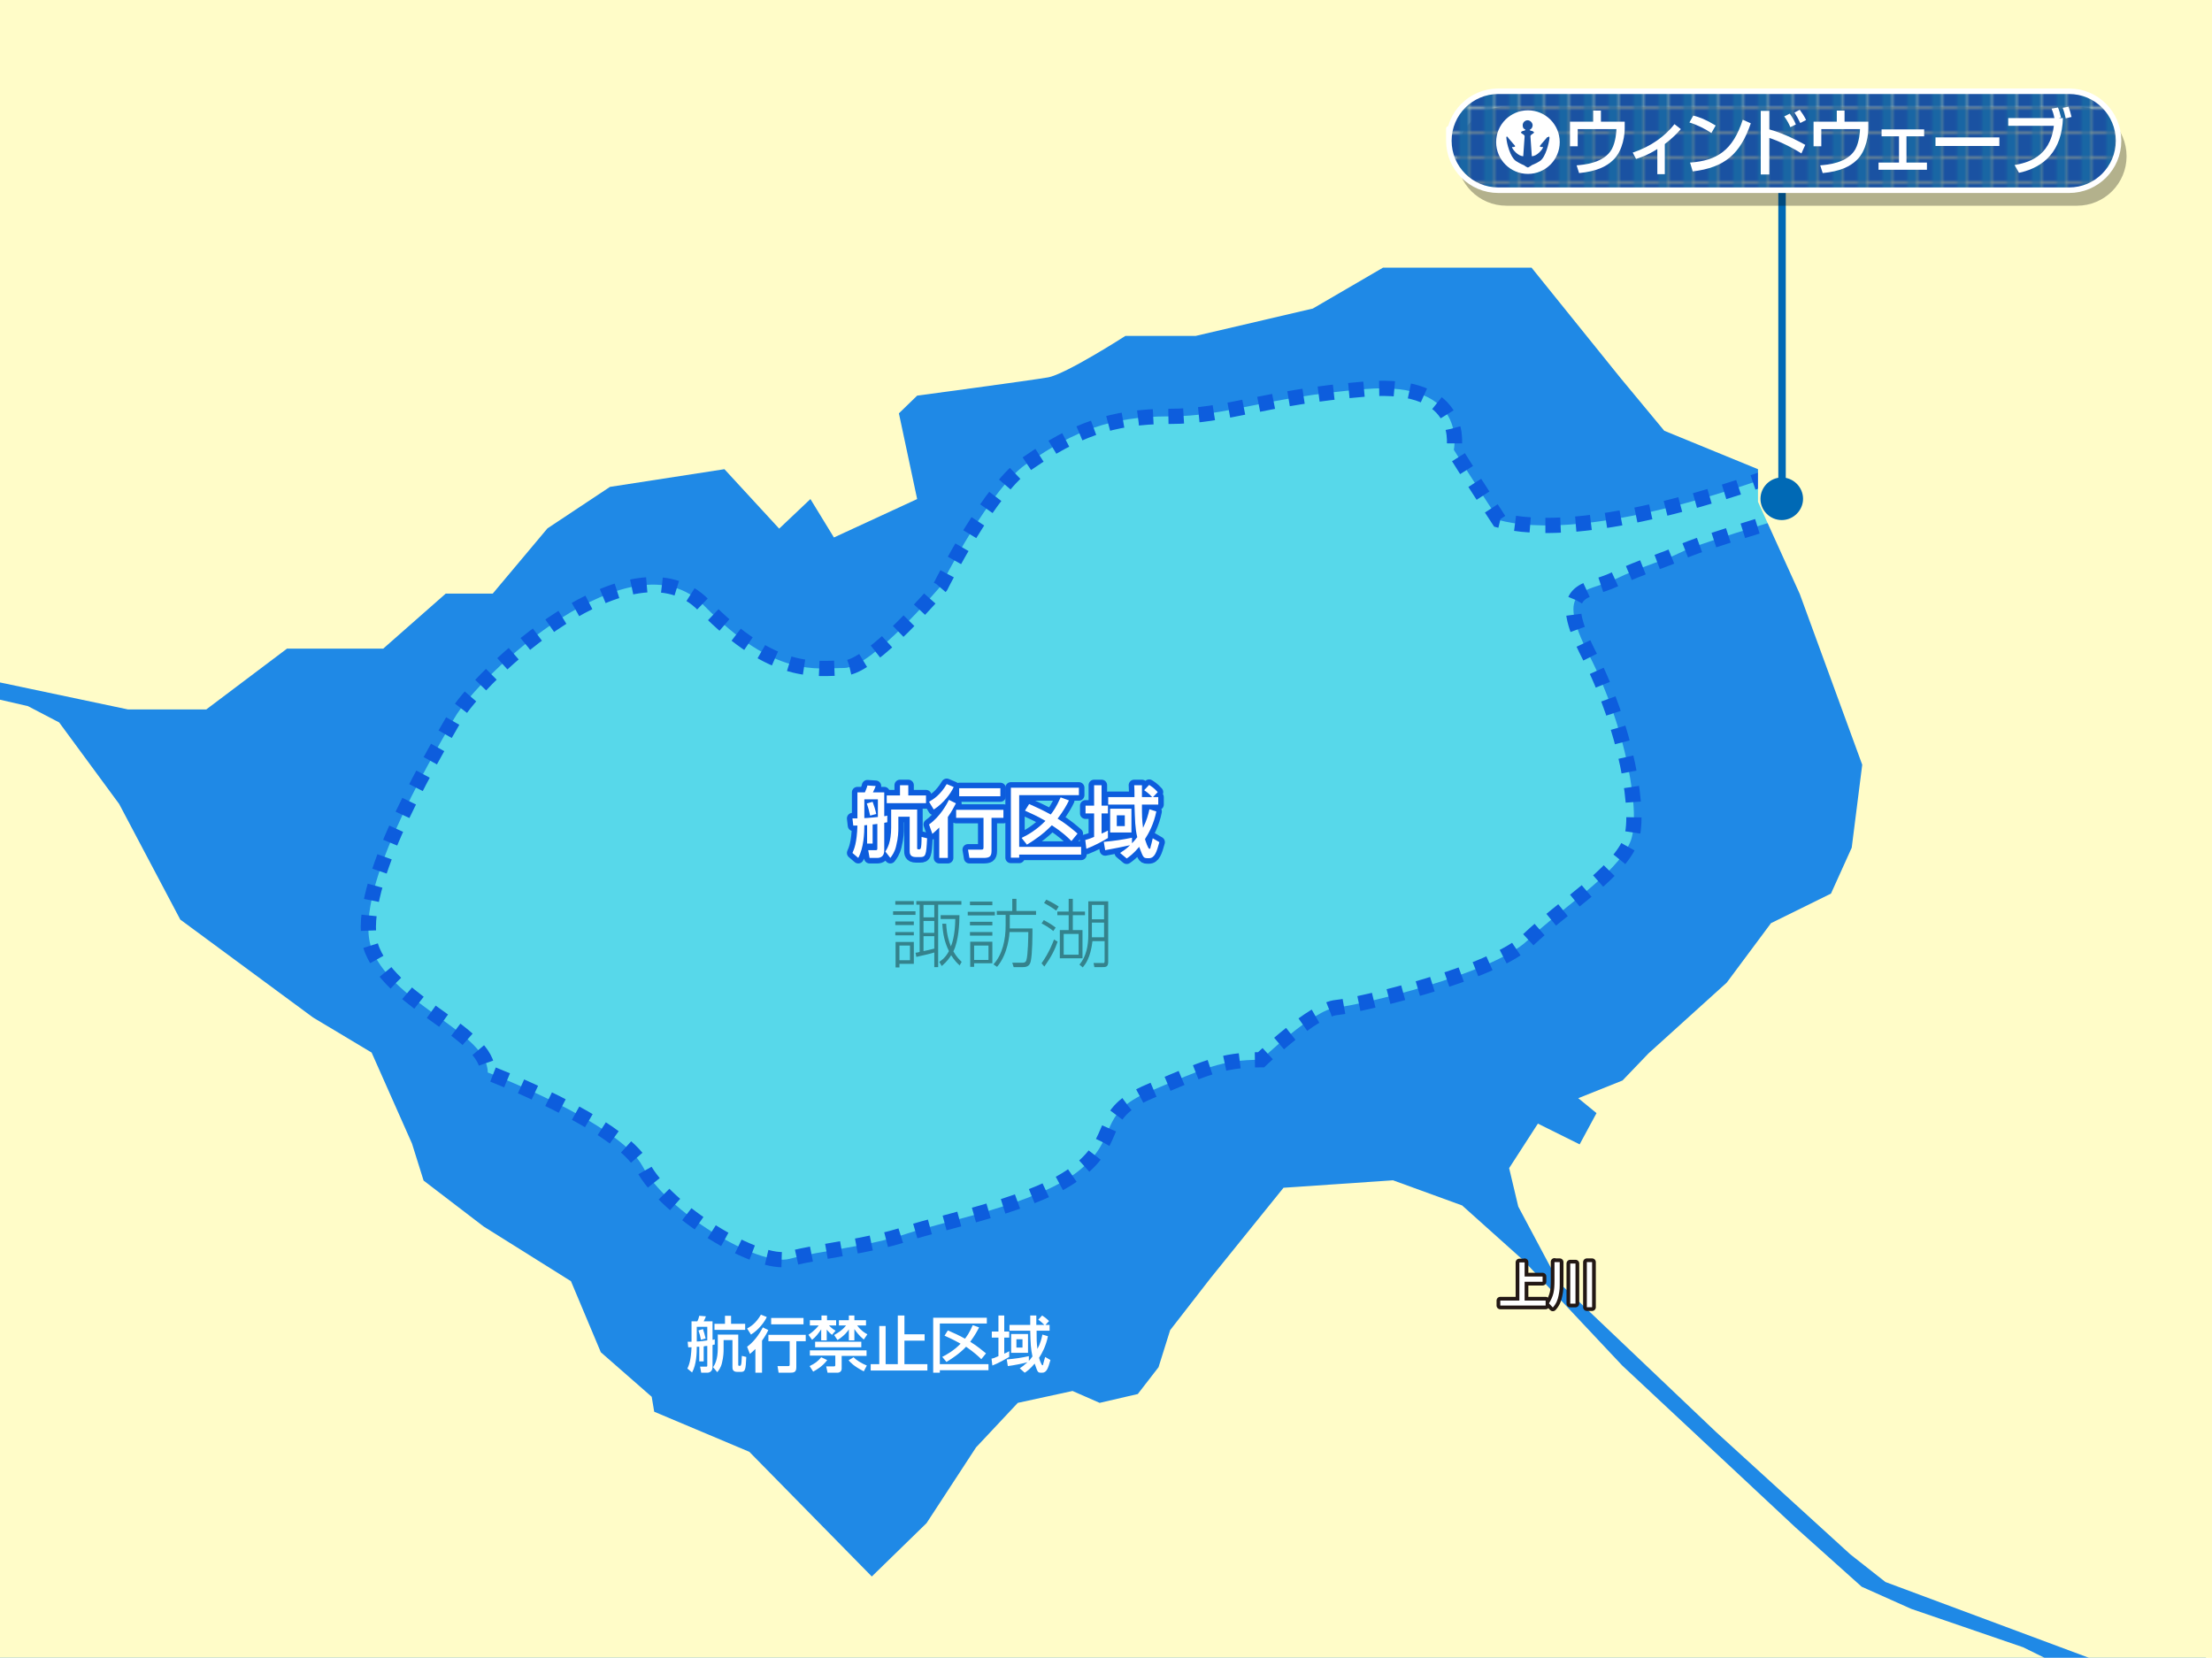 <?xml version="1.0" encoding="UTF-8"?>
<svg xmlns="http://www.w3.org/2000/svg" width="800" height="599.6" version="1.1" xmlns:xlink="http://www.w3.org/1999/xlink" viewBox="0 0 800 599.6">
  <defs>
    <style>
      .cls-1 {
        fill: #57d8ea;
        stroke-dasharray: 5.5;
        stroke-width: 5.5px;
      }

      .cls-1, .cls-2 {
        stroke: #0d5ddd;
      }

      .cls-3 {
        stroke: #231815;
        stroke-width: 2.7px;
      }

      .cls-3, .cls-4, .cls-5, .cls-2, .cls-6 {
        fill: none;
      }

      .cls-3, .cls-5, .cls-2 {
        stroke-linejoin: round;
      }

      .cls-7 {
        fill: #fff;
      }

      .cls-8 {
        opacity: .4;
      }

      .cls-9 {
        fill: #1966a4;
      }

      .cls-10 {
        isolation: isolate;
      }

      .cls-5 {
        stroke: #fff;
        stroke-width: 2px;
      }

      .cls-2 {
        stroke-width: 4px;
      }

      .cls-11 {
        fill: url(#_新規パターンスウォッチ_1);
      }

      .cls-12 {
        fill: #1f89e6;
      }

      .cls-13 {
        fill: #0069b5;
      }

      .cls-14 {
        fill: #1a52a2;
      }

      .cls-15 {
        mix-blend-mode: multiply;
        opacity: .3;
      }

      .cls-6 {
        stroke: #0069b5;
        stroke-width: 2.7px;
      }

      .cls-16 {
        fill: #fffcc8;
      }

      .cls-17 {
        clip-path: url(#clippath);
      }
    </style>
    <clipPath id="clippath">
      <rect class="cls-4" width="800" height="599.6"/>
    </clipPath>
    <pattern id="_新規パターンスウォッチ_1" data-name="新規パターンスウォッチ 1" x="0" y="0" width="8.5" height="8.5" patternTransform="translate(162.9 219.5)" patternUnits="userSpaceOnUse" viewBox="0 0 8.5 8.5">
      <g>
        <rect class="cls-4" width="8.5" height="8.5"/>
        <rect class="cls-14" x="0" width="8.5" height="8.5"/>
        <rect class="cls-9" x="4.8" width="3.8" height="8.5"/>
      </g>
    </pattern>
  </defs>
  <!-- Generator: Adobe Illustrator 28.7.9, SVG Export Plug-In . SVG Version: 1.2.0 Build 218)  -->
  <g class="cls-10">
    <g id="size">
      <g class="cls-17">
        <rect class="cls-12" x="-30.7" y="-57.1" width="828.5" height="657.8"/>
        <path class="cls-1" d="M639.2,172.7c-57.8,20.3-85.4,18.6-97.1,15.4-9.4-14.3-16.3-25.4-16.3-25.4,0,0,5.3-25-31.8-22s-50,9.9-71.2,9.9-34.2,5.3-50.8,16.7c-13.6,8.3-31.8,44.7-31.8,44.7,0,0-25,29.6-34.9,29.6s-25,3.8-50.8-22.7c-25.8-26.5-81.1,25-90.2,40.9-9.1,15.9-37.9,64.4-29.6,84.1,8.3,19.7,41.7,29.6,41.7,44,0,0,47.7,18.2,56.1,34.1,8.3,15.9,41.7,36.4,53.1,33.3,11.4-3,28.8-4.5,42.4-9.1s47-10.6,62.1-22.7c15.2-12.1,6.1-20.5,25.8-28.8,19.7-8.3,25.8-11.4,40.2-11.4,0,0,18.9-18.2,27.3-18.9,8.3-.8,56.4-12.1,69.1-24.3,12.7-12.1,31.7-23.6,37-35.3,4.4-9.7-1.6-42.2-14.7-67.7s-1.1-22.6,9.1-27.5,19.1-7.3,23.5-9.6c7.6-4,53.6-17.2,53.6-17.2l-5.1-14.7-16.7,4.5Z"/>
        <path class="cls-16" d="M-58.7-148l-7.8,756.1h823.2l-25-12.3-40.5-13.9-17.9-8-24-21.5-62.6-58.5-35.8-38.1-22.1-19.8-25-9.1-39.6,2.7-26.4,32.7-14.6,18.8-4.2,13.4-7.5,9.7-13.8,3.2-9.8-4.3-19.8,4.3-15.1,16.1-17.9,27.4-19.8,19.3-44.3-45.1-34.4-14.5-.9-5.4-18.4-16.1-10.8-25.7-31.6-19.8-21.7-16.6-4.2-13.4-14.6-32.9-21.2-12.7-48-35.4-22.1-41.8-21.7-29.5-11.3-5.9-27.8-6.4-20.3-.5-21.2,7,3.8-6.4,35.8-6.4,65.9,13.9h28.3l29.2-22h34.8l22.6-19.9h17l19.8-23.6,22.6-15,41.4-6.4,19.8,21.5,11.3-10.7,8.5,13.9,30.1-13.9-6.6-31,6.6-6.4s41-5.5,47.3-6.6c6.4-1.1,28-15,28-15h25.4l42.4-9.9,25.4-14.8h53.7l32,39.7,16,19.3,33.9,13.9v11.8l15.1,33.3,9.4,25.7,13.2,36.1-3.8,30-7.5,16.6-21.7,10.7-16,21.5-28.3,25.6-9.4,9.8-16,6.4,6.6,5.4-6.1,11.3-15.1-7.5-10.4,16.1,3.3,13.9,14.6,27.4,57,54.2,48.5,44.2,12.7,10,98,36.5h22.1l7.8-756.1H-58.7Z"/>
        <polygon class="cls-4" points="906.4 600.4 -49 600.4 -48.2 -148 907.2 -148 906.4 600.4"/>
        <g>
          <line class="cls-6" x1="644.5" y1="69.7" x2="644.5" y2="180.7"/>
          <path class="cls-13" d="M636.7,180.4c0,4.3,3.5,7.7,7.7,7.7s7.7-3.5,7.7-7.7-3.5-7.7-7.7-7.7-7.7,3.5-7.7,7.7Z"/>
        </g>
        <g>
          <g>
            <g>
              <path class="cls-7" d="M579,40v4h8.6v2.4c0,1.7-.4,8-4.3,11.6-2.3,2.2-5.9,4-12.2,4.6l-.9-2.8c2.4-.2,9.8-.7,12.7-5.8,1.5-2.7,1.7-6.7,1.7-7.3h-14v6.2h-2.8v-8.9h8.4v-4h2.9Z"/>
              <path class="cls-7" d="M602.1,63h-2.7v-9.1c-3.6,2.3-6.5,3.2-7.7,3.6l-1.2-2.3c6.8-2.3,11.7-6,15.1-10.3l2.3,1.8c-1.6,1.8-3.1,3.3-5.8,5.4v11Z"/>
              <path class="cls-7" d="M618.9,48.1c-2-1.4-5.2-3-7.9-3.8l1.4-2.5c2.3.6,4.5,1.4,8.1,3.6l-1.6,2.8ZM611.3,58.8c9.7-.7,15.4-4.4,19-15.5l2.9,1.3c-3.8,11.1-9.4,16-21,17.4l-1-3.3Z"/>
              <path class="cls-7" d="M639.9,40.1v6.7c5.8,1.6,11.6,4.8,13,5.6l-1.4,3.1c-3.4-2.2-8.4-4.6-11.6-5.6v13.2h-3.1v-23h3.1ZM647.5,46c-.5-1.2-1-2.2-2.2-3.9l2-1c1.1,1.6,1.6,2.5,2.2,3.9l-2,1ZM651.1,44.5c-.6-1.3-1.4-2.7-2.1-3.8l1.9-1c1,1.4,1.5,2.1,2.3,3.7l-2.1,1.1Z"/>
              <path class="cls-7" d="M667.1,40v4h8.6v2.4c0,1.7-.4,8-4.3,11.6-2.3,2.2-5.9,4-12.2,4.6l-.9-2.8c2.4-.2,9.8-.7,12.7-5.8,1.5-2.7,1.7-6.7,1.7-7.3h-14v6.2h-2.8v-8.9h8.4v-4h2.9Z"/>
              <path class="cls-7" d="M695.9,46.8v2.5h-6.4v9.5h7.4v2.6h-17.5v-2.6h7.4v-9.5h-6.3v-2.5h15.4Z"/>
              <path class="cls-7" d="M723.1,49.7v3.1h-23.1v-3.1h23.1Z"/>
              <path class="cls-7" d="M744.3,38.9c.5,1.1.7,2,1.1,3.6l-.8.2h1.5c-.4,11.7-6.6,17.8-15.9,19.8l-1.6-2.8c4.2-.8,12.8-2.5,14.2-14.2h-16.5v-2.8h16.7c-.3-1.5-.6-2.4-1-3.4l2.2-.4ZM747.1,42.8c-.2-1-.7-2.8-1.1-3.8l2.1-.4c.5,1.3.7,2.1,1.1,3.7l-2.1.5Z"/>
            </g>
            <g>
              <g class="cls-15">
                <path d="M526.9,56.5c0,9.9,8,17.9,17.9,17.9h206.4c9.9,0,17.9-8,17.9-17.9s-8-17.9-17.9-17.9h-206.4c-9.9,0-17.9,8-17.9,17.9,0,0,0-9.9,0,0Z"/>
              </g>
              <path class="cls-11" d="M524,50.9c0,9.9,8,17.9,17.9,17.9h206.4c9.9,0,17.9-8,17.9-17.9s-8-17.9-17.9-17.9h-206.4c-9.9,0-17.9,8-17.9,17.9,0,0,0-9.9,0,0Z"/>
            </g>
            <g>
              <path class="cls-7" d="M564.1,51.4c0,6.4-5.2,11.5-11.5,11.5s-11.5-5.1-11.5-11.5,5.2-11.5,11.5-11.5,11.5,5.1,11.5,11.5Z"/>
              <path class="cls-7" d="M579,40v4h8.6v2.4c0,1.7-.4,8-4.3,11.6-2.3,2.2-5.9,4-12.2,4.6l-.9-2.8c2.4-.2,9.8-.7,12.7-5.8,1.5-2.7,1.7-6.7,1.7-7.3h-14v6.2h-2.8v-8.9h8.4v-4h2.9Z"/>
              <path class="cls-7" d="M602.1,63h-2.7v-9.1c-3.6,2.3-6.5,3.2-7.7,3.6l-1.2-2.3c6.8-2.3,11.7-6,15.1-10.3l2.3,1.8c-1.6,1.8-3.1,3.3-5.8,5.4v11Z"/>
              <path class="cls-7" d="M618.9,48.1c-2-1.4-5.2-3-7.9-3.8l1.4-2.5c2.3.6,4.5,1.4,8.1,3.6l-1.6,2.8ZM611.3,58.8c9.7-.7,15.4-4.4,19-15.5l2.9,1.3c-3.8,11.1-9.4,16-21,17.4l-1-3.3Z"/>
              <path class="cls-7" d="M639.9,40.1v6.7c5.8,1.6,11.6,4.8,13,5.6l-1.4,3.1c-3.4-2.2-8.4-4.6-11.6-5.6v13.2h-3.1v-23h3.1ZM647.5,46c-.5-1.2-1-2.2-2.2-3.9l2-1c1.1,1.6,1.6,2.5,2.2,3.9l-2,1ZM651.1,44.5c-.6-1.3-1.4-2.7-2.1-3.8l1.9-1c1,1.4,1.5,2.1,2.3,3.7l-2.1,1.1Z"/>
              <path class="cls-7" d="M667.1,40v4h8.6v2.4c0,1.7-.4,8-4.3,11.6-2.3,2.2-5.9,4-12.2,4.6l-.9-2.8c2.4-.2,9.8-.7,12.7-5.8,1.5-2.7,1.7-6.7,1.7-7.3h-14v6.2h-2.8v-8.9h8.4v-4h2.9Z"/>
              <path class="cls-7" d="M695.9,46.8v2.5h-6.4v9.5h7.4v2.6h-17.5v-2.6h7.4v-9.5h-6.3v-2.5h15.4Z"/>
              <path class="cls-7" d="M723.1,49.7v3.1h-23.1v-3.1h23.1Z"/>
              <path class="cls-7" d="M744.3,38.9c.5,1.1.7,2,1.1,3.6l-.8.2h1.5c-.4,11.7-6.6,17.8-15.9,19.8l-1.6-2.8c4.2-.8,12.8-2.5,14.2-14.2h-16.5v-2.8h16.7c-.3-1.5-.6-2.4-1-3.4l2.2-.4ZM747.1,42.8c-.2-1-.7-2.8-1.1-3.8l2.1-.4c.5,1.3.7,2.1,1.1,3.7l-2.1.5Z"/>
            </g>
            <path class="cls-5" d="M524,50.9c0,9.9,8,17.9,17.9,17.9h206.4c9.9,0,17.9-8,17.9-17.9s-8-17.9-17.9-17.9h-206.4c-9.9,0-17.9,8-17.9,17.9,0,0,0-9.9,0,0Z"/>
          </g>
          <path class="cls-14" d="M559.6,49.6c-.3.4-2.4,2.7-2.6,3.1-.3.4.2.5,1.1.5-.3,1-2.3,3.3-4.1,3.3,0,0-.5-6.9-.5-7.2s.2-.5.5-.7c.3-.2.8-.5.8-.7s-.5-.5-1-.6c-.3,0-.5-.2-.6-.3.6-.3,1.1-.9,1.1-1.7s-.8-1.8-1.8-1.8-1.8.8-1.8,1.8.4,1.3,1,1.6c0,.2-.2.3-.6.4-.5.1-1,.3-1,.6s.5.5.8.7c.3.2.5.4.5.7s-.5,7.2-.5,7.2c-1.8,0-3.8-2.3-4.1-3.3.9,0,1.3-.1,1.1-.5-.3-.4-2.4-2.7-2.6-3.1-.3-.4-.6-.2-.5.3.1,1.9,1.4,6.9,3.4,8.3,1.8,1.2,3,1.5,3.2,1.7.2.3,1.2.7,1.2.7,0,0,1-.5,1.2-.7.2-.3,1.4-.5,3.2-1.7,2-1.4,3.2-6.4,3.4-8.3,0-.5-.3-.7-.5-.3Z"/>
        </g>
        <g>
          <g>
            <path class="cls-2" d="M313.8,298.4c-.2,0-1,.1-1.2.1,0,2.8-.2,8.1-2.2,11.8l-2.1-1.8c.6-1.4,1.6-3.5,1.8-9.9-.3,0-1,0-1.5,0l-.3-2.6c1.2,0,1.3,0,1.8,0v-9.4h2.7c.3-.7.8-1.9.9-2.5l3,.2c-.2.6-.4,1.1-1,2.3h4.1v8.6c.3,0,.8-.1,1.1-.2v2.4c-.3,0-.8.2-1.1.2v10c0,2.1-1.3,2.7-2.5,2.7h-2.8l-.5-2.8h2.5c.7,0,.8,0,.8-.8v-8.7c-.9.1-1.3.2-1.7.2v6.9h-2v-6.7ZM317.5,289.1h-4.9v6.8c1.3,0,3.3-.3,4.9-.4v-6.4ZM315.6,290c.5,1.4,1,2.9,1.3,4.4l-2.2.6c-.4-1.9-.6-2.5-1.2-4.4l2.1-.6ZM322.2,292.8h9.5v13.9c0,.3,0,.5.5.5s.6,0,.8-.4c.2-.6.3-1.7.3-4.1l2,.5c-.3,6.1-.5,6.8-2.5,6.8h-1.5c-2.3,0-2.3-1.4-2.3-2.4v-12.2h-4.1v4.2c0,1,0,3.2-.8,6.4-.5,2.2-1.5,3.5-2.1,4.3l-1.8-2.3c.7-1.1,2.1-3.4,2.1-8.7v-6.5ZM325.6,284h2.9v3.7h6.4v2.8h-14.2v-2.8h4.8v-3.7Z"/>
            <path class="cls-2" d="M344.9,284.7c-1,2.2-3.6,5.8-7.2,8.1l-1.7-2.8c1.7-1,4-2.4,6.4-6.4l2.6,1.1ZM345.7,290.6c-.6,1.1-1.4,2.8-2.9,4.9v14.8h-3.1v-11c-1.1,1.1-1.8,1.7-2.5,2.3l-1.2-3.4c4.1-2.9,6.5-7.5,7.2-8.9l2.6,1.3ZM362.9,292.9v2.9h-4.3v12c0,2.2-1,2.5-3,2.5h-5l-.5-3h4.7c.6,0,.9,0,.9-.8v-10.7h-9.9v-2.9h17.2ZM361.8,285.1v2.9h-14.9v-2.9h14.9Z"/>
            <path class="cls-2" d="M365.6,284.9h24.6v2.7h-21.6v18.7h22.4v2.8h-22.4v1.1h-3v-25.3ZM369.6,303c2.1-1,5.4-2.9,8.5-6.1-2.9-1.7-5.4-2.8-7.4-3.7l1.5-2.4c2.3,1,5.3,2.4,7.8,3.8.8-1,2-2.6,3.6-6.2l3,1.1c-.6,1.3-1.9,3.7-4.1,6.6,3.6,2.2,5.8,4.2,7.2,5.4l-2.2,2.7c-1.3-1.3-3.1-3.1-7.1-5.7-3.2,3.3-6.4,5.4-9,7l-1.9-2.4Z"/>
            <path class="cls-2" d="M392.6,303.8c.6-.2,1.2-.3,3.1-1.1v-8.5h-3.1v-2.8h3.1v-7.4h2.7v7.4h2.3v2.8h-2.3v7.3c1.4-.6,1.5-.7,2.3-1.1v2.7c-1.6,1-5.1,2.9-7.8,3.9l-.4-3.2ZM409.6,304.8c.4-.4.8-.9,1.7-2-.8-3.4-.8-6-1-11.8h-9.5v-2.7h9.5c0-1.4,0-3.5-.1-4.3h2.8c0,.3,0,2.8,0,4.3h3.7c-1.4-1.5-2.2-2-2.9-2.5l1.8-1.9c.6.4,1.7,1,3.1,2.6l-1.7,1.8h1.9v2.7h-5.9c0,3.9,0,5.5.4,8.4,1.3-2.6,1.9-4.8,2.3-6.7l2.5.8c-.9,4.5-2.7,7.8-4.1,10,.2.7,1.1,3.5,1.6,3.5s.3-.4.4-.6c.1-.4.7-2.5.8-3.2l2.4,1.4c-1,3.6-1.7,5.8-3.8,5.8s-1.9,0-3.5-4.1c-2,2.4-3.5,3.5-4.5,4.2l-2.4-2c1-.7,2.1-1.3,3.6-2.8-1.7.4-6.2,1.3-9,1.8l-.5-3c4.1-.4,6.7-.8,10.2-1.5v2ZM409.2,292.5v8.6h-7.7v-8.6h7.7ZM403.9,294.9v3.9h2.9v-3.9h-2.9Z"/>
          </g>
          <g>
            <path class="cls-7" d="M313.8,298.4c-.2,0-1,.1-1.2.1,0,2.8-.2,8.1-2.2,11.8l-2.1-1.8c.6-1.4,1.6-3.5,1.8-9.9-.3,0-1,0-1.5,0l-.3-2.6c1.2,0,1.3,0,1.8,0v-9.4h2.7c.3-.7.8-1.9.9-2.5l3,.2c-.2.6-.4,1.1-1,2.3h4.1v8.6c.3,0,.8-.1,1.1-.2v2.4c-.3,0-.8.2-1.1.2v10c0,2.1-1.3,2.7-2.5,2.7h-2.8l-.5-2.8h2.5c.7,0,.8,0,.8-.8v-8.7c-.9.1-1.3.2-1.7.2v6.9h-2v-6.7ZM317.5,289.1h-4.9v6.8c1.3,0,3.3-.3,4.9-.4v-6.4ZM315.6,290c.5,1.4,1,2.9,1.3,4.4l-2.2.6c-.4-1.9-.6-2.5-1.2-4.4l2.1-.6ZM322.2,292.8h9.5v13.9c0,.3,0,.5.5.5s.6,0,.8-.4c.2-.6.3-1.7.3-4.1l2,.5c-.3,6.1-.5,6.8-2.5,6.8h-1.5c-2.3,0-2.3-1.4-2.3-2.4v-12.2h-4.1v4.2c0,1,0,3.2-.8,6.4-.5,2.2-1.5,3.5-2.1,4.3l-1.8-2.3c.7-1.1,2.1-3.4,2.1-8.7v-6.5ZM325.6,284h2.9v3.7h6.4v2.8h-14.2v-2.8h4.8v-3.7Z"/>
            <path class="cls-7" d="M344.9,284.7c-1,2.2-3.6,5.8-7.2,8.1l-1.7-2.8c1.7-1,4-2.4,6.4-6.4l2.6,1.1ZM345.7,290.6c-.6,1.1-1.4,2.8-2.9,4.9v14.8h-3.1v-11c-1.1,1.1-1.8,1.7-2.5,2.3l-1.2-3.4c4.1-2.9,6.5-7.5,7.2-8.9l2.6,1.3ZM362.9,292.9v2.9h-4.3v12c0,2.2-1,2.5-3,2.5h-5l-.5-3h4.7c.6,0,.9,0,.9-.8v-10.7h-9.9v-2.9h17.2ZM361.8,285.1v2.9h-14.9v-2.9h14.9Z"/>
            <path class="cls-7" d="M365.6,284.9h24.6v2.7h-21.6v18.7h22.4v2.8h-22.4v1.1h-3v-25.3ZM369.6,303c2.1-1,5.4-2.9,8.5-6.1-2.9-1.7-5.4-2.8-7.4-3.7l1.5-2.4c2.3,1,5.3,2.4,7.8,3.8.8-1,2-2.6,3.6-6.2l3,1.1c-.6,1.3-1.9,3.7-4.1,6.6,3.6,2.2,5.8,4.2,7.2,5.4l-2.2,2.7c-1.3-1.3-3.1-3.1-7.1-5.7-3.2,3.3-6.4,5.4-9,7l-1.9-2.4Z"/>
            <path class="cls-7" d="M392.6,303.8c.6-.2,1.2-.3,3.1-1.1v-8.5h-3.1v-2.8h3.1v-7.4h2.7v7.4h2.3v2.8h-2.3v7.3c1.4-.6,1.5-.7,2.3-1.1v2.7c-1.6,1-5.1,2.9-7.8,3.9l-.4-3.2ZM409.6,304.8c.4-.4.8-.9,1.7-2-.8-3.4-.8-6-1-11.8h-9.5v-2.7h9.5c0-1.4,0-3.5-.1-4.3h2.8c0,.3,0,2.8,0,4.3h3.7c-1.4-1.5-2.2-2-2.9-2.5l1.8-1.9c.6.4,1.7,1,3.1,2.6l-1.7,1.8h1.9v2.7h-5.9c0,3.9,0,5.5.4,8.4,1.3-2.6,1.9-4.8,2.3-6.7l2.5.8c-.9,4.5-2.7,7.8-4.1,10,.2.7,1.1,3.5,1.6,3.5s.3-.4.4-.6c.1-.4.7-2.5.8-3.2l2.4,1.4c-1,3.6-1.7,5.8-3.8,5.8s-1.9,0-3.5-4.1c-2,2.4-3.5,3.5-4.5,4.2l-2.4-2c1-.7,2.1-1.3,3.6-2.8-1.7.4-6.2,1.3-9,1.8l-.5-3c4.1-.4,6.7-.8,10.2-1.5v2ZM409.2,292.5v8.6h-7.7v-8.6h7.7ZM403.9,294.9v3.9h2.9v-3.9h-2.9Z"/>
          </g>
        </g>
        <g class="cls-8">
          <g>
            <path d="M331.1,329.6v1.3h-8.1v-1.3h8.1ZM330.5,325.9v1.3h-6.7v-1.3h6.7ZM330.5,333.3v1.3h-6.7v-1.3h6.7ZM330.5,337.1v1.2h-6.7v-1.2h6.7ZM330.5,340.7v7.9h-5.2v1.3h-1.4v-9.2h6.6ZM329.1,342h-3.8v5.3h3.8v-5.3ZM331.1,344.6c.3,0,1.3-.2,1.5-.3v-17.1h-1.2v-1.3h16.3v1.3h-8.4v22.6h-1.4v-5.3c-.8.3-4.2,1.1-6.5,1.6l-.3-1.6ZM337.9,327.3h-3.9v4.5h3.9v-4.5ZM337.9,333.1h-3.9v4.3h3.9v-4.3ZM334,344c1.4-.3,2-.4,3.9-.9v-4.5h-3.9v5.3ZM347,349.1c-.8-.7-1.8-1.7-3-3.6-1.5,2.4-2.8,3.3-3.4,3.9l-.9-1.5c.7-.5,2.1-1.3,3.5-3.9-1.6-3.2-2.2-6.3-2.4-9.9h1.4c.2,4.1,1,6.4,1.7,8.2.4-.9,1.5-3.9,1.6-9.9h-5.3v-1.4h6.8c0,3-.3,9.3-2.2,13.1,1.2,2.1,2.3,3.1,3,3.8l-.8,1.4Z"/>
            <path d="M359.8,329.8v1.3h-9.8v-1.3h9.8ZM358.9,326.1v1.3h-8.1v-1.3h8.1ZM358.9,333.4v1.3h-8.1v-1.3h8.1ZM358.9,337.1v1.3h-8.1v-1.3h8.1ZM358.9,340.7v7.7h-6.6v1.3h-1.4v-9.1h8ZM357.5,342h-5.2v5.2h5.2v-5.2ZM359.3,348.8c3.3-3.6,4.4-9,4.4-14v-3.9h-3.2v-1.4h5.6v-4.4h1.5v4.4h7.1v1.4h-9.5v4.9h8.2c0,2.4,0,8.9-.6,11.8-.3,1.3-.9,2.2-2.8,2.2h-3.4l-.5-1.6h3.8c.6,0,1.1-.2,1.3-.9.6-2,.7-8.4.7-10.2h-6.8c0,.8-.5,7.9-4.5,12.6l-1.3-.9Z"/>
            <path d="M380.9,336.7c-1-.8-2.4-1.8-4.2-2.7l.8-1.2c.6.3,2.8,1.5,4.3,2.7l-.9,1.3ZM376.7,348.4c2.7-3.8,4.1-7.5,4.5-8.6l1.3.8c-1,2.9-2.3,5.5-4.8,9l-1.1-1.3ZM381.9,329.3c-1.3-1-3.2-2.1-4.3-2.7l.8-1.2c1.6.7,3.5,1.8,4.5,2.5l-.9,1.4ZM388,325.1v4.6h4.4v1.3h-4.4v5.4h3.5v10.2h-8.2v-10.2h3.2v-5.4h-4.1v-1.3h4.1v-4.6h1.5ZM390.1,337.8h-5.4v7.5h5.4v-7.5ZM400.8,347.9c0,1.9-1,1.9-2.1,1.9h-2.9l-.3-1.5h3.1c.8.1.9,0,.9-.8v-7.1h-4.4c-.7,6.1-2.6,8.4-3.5,9.5l-1.2-1c2.5-3,3.2-6.9,3.2-10.8v-12.1h7.2v22ZM399.3,327.3h-4.4v5.2h4.4v-5.2ZM399.3,333.7h-4.4v5.3h4.4v-5.3Z"/>
          </g>
        </g>
        <g>
          <path class="cls-7" d="M252.9,487.1c-.1,0-.8,0-.9,0,0,2.2-.1,6.4-1.7,9.3l-1.7-1.4c.5-1.1,1.3-2.8,1.5-7.7-.3,0-.8,0-1.2,0l-.2-2c.9,0,1.1,0,1.4,0v-7.4h2.1c.3-.5.6-1.5.7-2l2.4.2c-.2.5-.3.9-.8,1.8h3.2v6.7c.2,0,.6-.1.8-.2v1.9c-.3,0-.6.1-.8.2v7.9c0,1.6-1.1,2.1-1.9,2.1h-2.2l-.4-2.2h2c.6,0,.6,0,.6-.6v-6.9c-.7,0-1,.1-1.3.2v5.4h-1.6v-5.3ZM255.8,479.9h-3.8v5.3c1,0,2.6-.2,3.8-.4v-5ZM254.2,480.6c.4,1.1.7,2.3,1,3.5l-1.7.5c-.3-1.5-.4-2-.9-3.4l1.7-.5ZM259.5,482.7h7.5v10.9c0,.2,0,.4.4.4s.5,0,.6-.4c.2-.5.2-1.4.3-3.2l1.6.4c-.2,4.8-.4,5.4-2,5.4h-1.2c-1.8,0-1.8-1.1-1.8-1.9v-9.6h-3.2v3.3c0,.8,0,2.6-.6,5-.4,1.7-1.2,2.7-1.7,3.3l-1.5-1.8c.6-.9,1.7-2.7,1.7-6.9v-5.1ZM262.1,475.9h2.3v2.9h5.1v2.2h-11.1v-2.2h3.8v-2.9Z"/>
          <path class="cls-7" d="M277.3,476.4c-.8,1.7-2.9,4.6-5.7,6.3l-1.4-2.2c1.3-.7,3.2-1.9,5-5l2,.8ZM277.9,481c-.4.9-1.1,2.2-2.3,3.9v11.6h-2.4v-8.6c-.9.9-1.4,1.3-2,1.8l-1-2.6c3.2-2.3,5.1-5.9,5.7-7l2,1ZM291.4,482.8v2.3h-3.4v9.4c0,1.8-.8,2-2.4,2h-4l-.4-2.4h3.7c.5,0,.7,0,.7-.6v-8.4h-7.7v-2.3h13.5ZM290.6,476.7v2.3h-11.7v-2.3h11.7Z"/>
          <path class="cls-7" d="M292.5,482.7c2.2-1.5,3.3-2.9,3.6-3.3h-3.2v-1.9h4.2v-1.7h2v1.7h3.3v1.9h-2.6c1.1,1.1,1.7,1.5,2.4,1.9l-1.3,1.5c-.4-.3-1.1-.9-1.9-1.9v3.9h-2v-4c-1,1.5-2,2.8-3.3,3.8l-1.3-1.8ZM313.4,488.5v1.9h-9v4.6c0,1-.7,1.5-1.6,1.5h-3.5l-.5-2.3h2.8c.2,0,.5,0,.5-.5v-3.4h-9.2v-1.9h20.5ZM299.2,491.9c-1.7,2.3-4,3.6-5.1,4.2l-1.3-2c1.9-.9,3.2-1.9,4.2-3.2l2.1,1ZM311.5,485.3v2h-16.7v-2h16.7ZM301.8,482.8c.8-.5,2.6-1.4,4.2-3.4h-2.6v-1.9h3.6v-1.7h2v1.7h4.2v1.9h-3.2c1.5,2,2.8,2.7,3.7,3.2l-1.3,1.9c-1.8-1.5-2.8-2.9-3.4-3.8v4.1h-2v-4c-.3.6-1.5,2.2-4.1,3.9l-1.2-1.8ZM312.4,496c-3.7-1.9-4.9-3.3-5.5-4l1.8-1.1c.8.9,2.8,2.2,4.8,3l-1.1,2.1Z"/>
          <path class="cls-7" d="M327.1,475.9v6.7h7.3v2.3h-7.3v8.5h8.3v2.3h-20.5v-2.3h3.1v-13.8h2.3v13.8h4.4v-17.6h2.4Z"/>
          <path class="cls-7" d="M337.5,476.6h19.4v2.1h-17v14.7h17.6v2.2h-17.6v.9h-2.4v-19.9ZM340.7,490.8c1.6-.8,4.3-2.3,6.7-4.8-2.3-1.3-4.2-2.2-5.8-2.9l1.2-1.9c1.8.8,4.2,1.8,6.2,3,.6-.8,1.6-2.1,2.8-4.9l2.3.8c-.5,1-1.5,2.9-3.2,5.2,2.8,1.7,4.5,3.3,5.7,4.2l-1.7,2.1c-1-1-2.5-2.4-5.5-4.5-2.5,2.6-5,4.2-7.1,5.5l-1.5-1.8Z"/>
          <path class="cls-7" d="M358.7,491.4c.5-.1.9-.2,2.4-.9v-6.7h-2.4v-2.2h2.4v-5.8h2.1v5.8h1.8v2.2h-1.8v5.8c1.1-.5,1.2-.5,1.8-.9v2.1c-1.2.7-4,2.3-6.1,3.1l-.3-2.5ZM372.1,492.2c.3-.3.7-.7,1.3-1.6-.6-2.7-.7-4.7-.8-9.3h-7.5v-2.1h7.5c0-1.1,0-2.8,0-3.4h2.2c0,.2,0,2.2,0,3.4h2.9c-1.1-1.1-1.8-1.6-2.2-1.9l1.4-1.5c.4.3,1.3.8,2.5,2l-1.3,1.4h1.5v2.1h-4.7c0,3.1,0,4.3.3,6.6,1.1-2,1.5-3.8,1.8-5.2l2,.6c-.7,3.5-2.1,6.1-3.2,7.8.1.6.9,2.7,1.2,2.7s.3-.3.3-.5c.1-.3.5-2,.7-2.5l1.9,1.1c-.8,2.8-1.3,4.6-3,4.6s-1.5,0-2.7-3.3c-1.6,1.9-2.8,2.8-3.6,3.3l-1.8-1.6c.8-.5,1.6-1.1,2.8-2.2-1.3.4-4.8,1.1-7.1,1.4l-.4-2.4c3.2-.3,5.3-.6,8-1.2v1.6ZM371.8,482.5v6.8h-6.1v-6.8h6.1ZM367.6,484.4v3h2.2v-3h-2.2Z"/>
        </g>
        <g>
          <g>
            <path class="cls-3" d="M551.4,456.5v5.2h6.5v1.9h-6.5v6.8h7.6v1.8h-16.4v-1.8h6.9v-13.8h1.9Z"/>
            <path class="cls-3" d="M562.2,456.5h1.9v6.8c0,2.6,0,3.2-.4,5.2-.3,1.6-.9,3.1-2.1,4.4l-1.4-1.5c1.7-2.7,2-4.6,2-8.2v-6.8ZM567.9,457h1.9v14.5h-1.9v-14.5ZM573.9,456.5h1.9v16.3h-1.9v-16.3Z"/>
          </g>
          <g>
            <path class="cls-7" d="M551.4,456.5v5.2h6.5v1.9h-6.5v6.8h7.6v1.8h-16.4v-1.8h6.9v-13.8h1.9Z"/>
            <path class="cls-7" d="M562.2,456.5h1.9v6.8c0,2.6,0,3.2-.4,5.2-.3,1.6-.9,3.1-2.1,4.4l-1.4-1.5c1.7-2.7,2-4.6,2-8.2v-6.8ZM567.9,457h1.9v14.5h-1.9v-14.5ZM573.9,456.5h1.9v16.3h-1.9v-16.3Z"/>
          </g>
        </g>
      </g>
    </g>
  </g>
</svg>